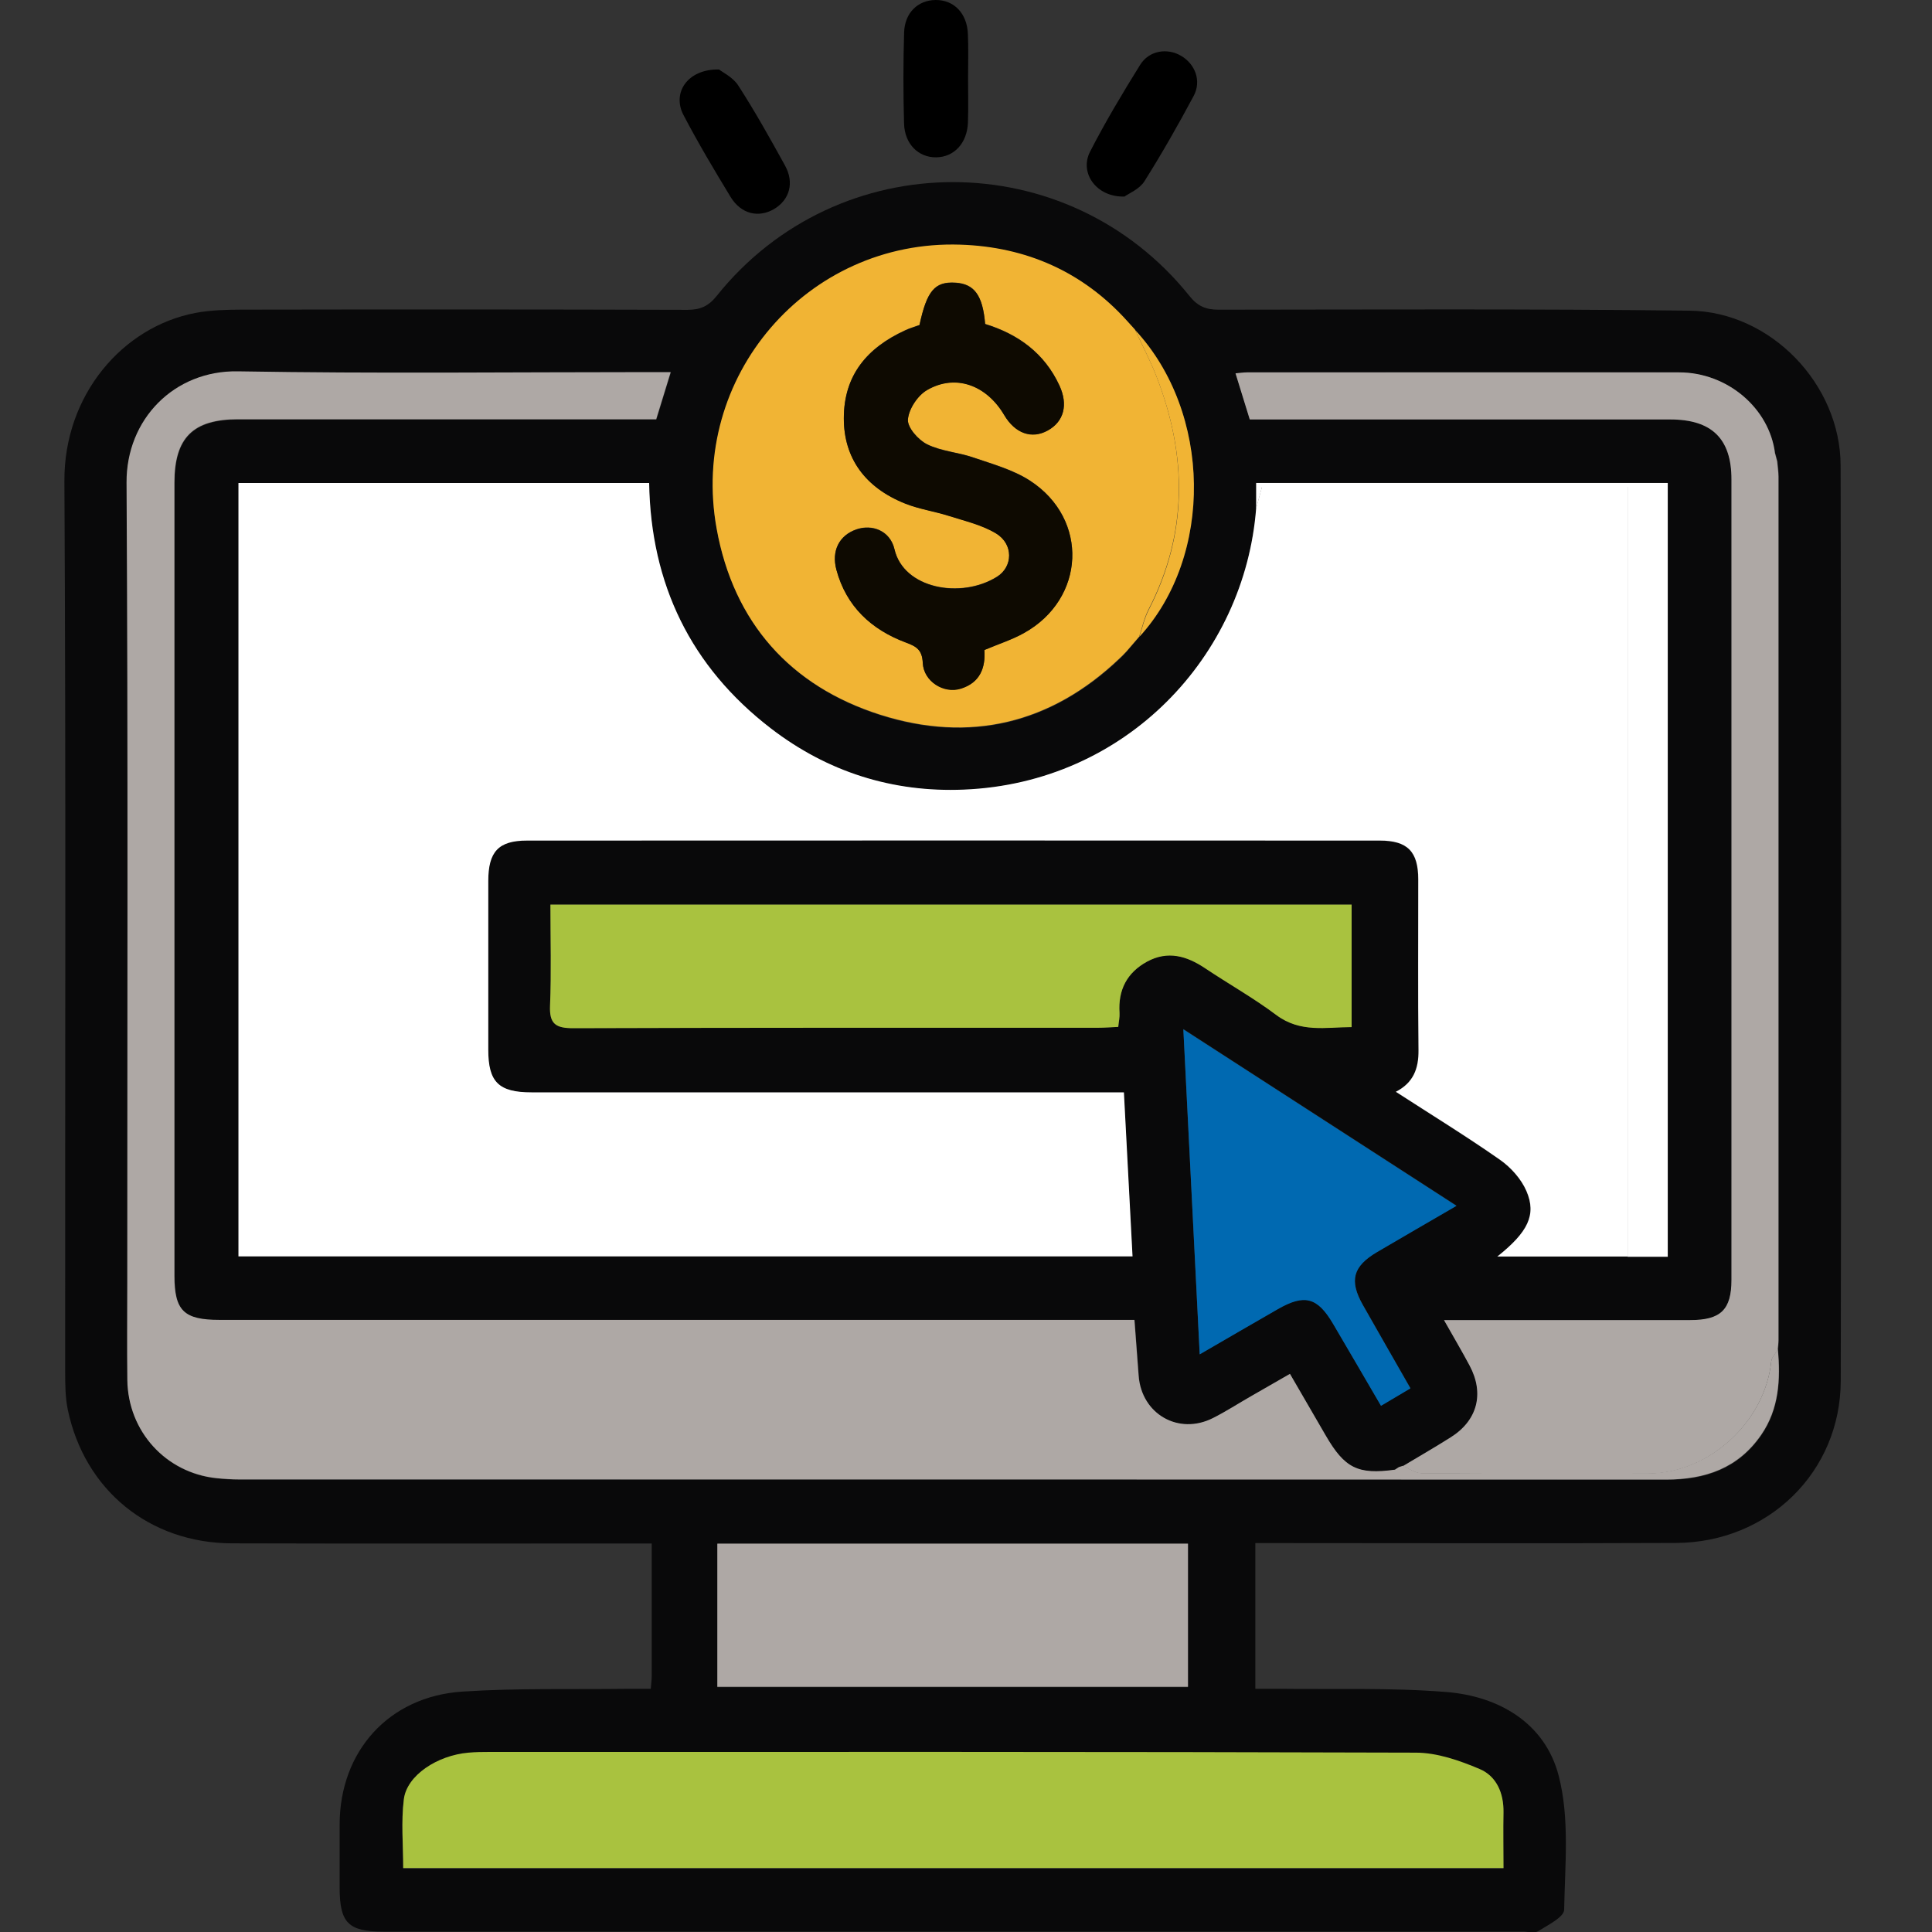 <svg width="30" height="30" viewBox="0 0 30 30" fill="none" xmlns="http://www.w3.org/2000/svg">
<rect x="0" y="0" width="30" height="30" fill="#333333" stroke="none"/>
<g clip-path="url(#clip0_2615_4081)">
<path d="M19.493 23.964V26.223C19.598 26.223 19.704 26.223 19.809 26.223C20.691 26.235 21.577 26.203 22.455 26.273C23.278 26.338 23.989 26.757 24.202 27.569C24.375 28.228 24.301 28.957 24.288 29.655C24.285 29.77 24.035 29.892 23.885 29.987C23.827 30.023 23.727 29.994 23.647 29.994C17.748 29.994 11.85 29.994 5.951 29.994C5.412 29.994 5.276 29.86 5.274 29.323C5.274 28.992 5.274 28.66 5.274 28.329C5.276 27.197 6.033 26.343 7.179 26.267C8.028 26.211 8.882 26.235 9.734 26.224C9.852 26.223 9.97 26.224 10.105 26.224C10.11 26.146 10.12 26.088 10.12 26.031C10.12 25.352 10.12 24.672 10.12 23.967C9.988 23.967 9.88 23.967 9.772 23.967C7.715 23.967 5.658 23.971 3.602 23.965C2.322 23.961 1.315 23.141 1.053 21.891C1.013 21.698 1.012 21.493 1.012 21.294C1.009 16.683 1.025 12.077 1 7.47C0.993 6.133 1.904 5.074 3.035 4.859C3.269 4.815 3.514 4.809 3.753 4.808C6.06 4.804 8.367 4.804 10.675 4.811C10.873 4.811 11.001 4.755 11.128 4.596C13.014 2.238 16.58 2.239 18.47 4.596C18.597 4.755 18.725 4.809 18.923 4.809C21.361 4.807 23.799 4.795 26.236 4.824C27.494 4.839 28.578 5.966 28.581 7.229C28.591 11.966 28.593 16.702 28.583 21.439C28.581 22.857 27.458 23.952 26.025 23.959C23.958 23.968 21.892 23.961 19.825 23.961C19.717 23.961 19.609 23.961 19.491 23.961L19.493 23.964ZM17.439 10.178L17.444 10.172C17.462 10.154 17.479 10.136 17.496 10.118C17.562 10.041 17.627 9.966 17.692 9.89C18.847 8.631 18.817 6.409 17.627 5.127L17.626 5.124L17.57 5.063C17.55 5.04 17.531 5.019 17.511 4.998C16.817 4.225 15.935 3.84 14.914 3.807C12.538 3.729 10.703 5.859 11.131 8.217C11.395 9.672 12.276 10.66 13.671 11.106C15.054 11.546 16.319 11.248 17.387 10.231C17.406 10.214 17.423 10.195 17.442 10.178H17.439ZM27.564 7.041C27.476 6.342 26.827 5.786 26.075 5.784C23.838 5.78 21.603 5.783 19.366 5.784C19.311 5.784 19.257 5.792 19.187 5.799C19.265 6.048 19.334 6.274 19.409 6.515C19.522 6.515 19.632 6.515 19.741 6.515C21.807 6.515 23.873 6.515 25.939 6.515C26.581 6.515 26.888 6.813 26.888 7.445C26.89 11.587 26.89 15.731 26.888 19.873C26.888 20.339 26.723 20.499 26.249 20.5C25.086 20.502 23.923 20.5 22.76 20.5C22.664 20.5 22.567 20.5 22.424 20.5C22.572 20.762 22.703 20.982 22.823 21.207C23.055 21.642 22.943 22.062 22.527 22.322C22.283 22.476 22.032 22.62 21.785 22.768C21.764 22.774 21.743 22.781 21.721 22.789C21.703 22.801 21.683 22.814 21.664 22.826C21.089 22.905 20.884 22.802 20.588 22.293C20.404 21.975 20.221 21.658 20.034 21.338C19.816 21.463 19.625 21.573 19.436 21.682C19.237 21.797 19.042 21.921 18.837 22.025C18.303 22.293 17.727 21.959 17.684 21.365C17.664 21.086 17.643 20.807 17.619 20.5H17.256C12.642 20.5 8.027 20.5 3.413 20.5C2.858 20.5 2.712 20.358 2.712 19.814C2.712 15.708 2.712 11.605 2.712 7.5C2.712 6.801 2.999 6.517 3.699 6.515C5.756 6.515 7.812 6.515 9.869 6.515C9.978 6.515 10.086 6.515 10.193 6.515C10.27 6.266 10.34 6.04 10.418 5.783C10.3 5.783 10.204 5.783 10.106 5.783C7.97 5.783 5.832 5.808 3.697 5.771C2.71 5.754 1.964 6.514 1.97 7.497C1.994 11.642 1.98 15.786 1.98 19.931C1.98 20.432 1.975 20.935 1.982 21.437C1.992 22.232 2.576 22.873 3.362 22.957C3.482 22.97 3.602 22.977 3.722 22.977C11.105 22.977 18.489 22.977 25.872 22.98C26.481 22.98 26.994 22.805 27.351 22.285C27.63 21.881 27.65 21.425 27.611 20.958C27.615 20.908 27.622 20.858 27.622 20.808C27.622 16.339 27.622 11.871 27.622 7.402C27.622 7.322 27.608 7.243 27.602 7.163C27.591 7.122 27.58 7.079 27.568 7.038L27.564 7.041ZM19.505 7.892C19.329 10.188 17.486 12.161 14.964 12.264C13.857 12.309 12.846 11.989 11.967 11.311C10.725 10.354 10.105 9.075 10.078 7.502H3.703V19.511H17.583C17.538 18.657 17.494 17.821 17.45 16.965H14.901C12.684 16.965 10.466 16.965 8.25 16.965C7.739 16.965 7.579 16.803 7.579 16.303C7.579 15.43 7.579 14.557 7.579 13.684C7.579 13.226 7.738 13.054 8.182 13.054C12.595 13.052 17.009 13.052 21.423 13.054C21.856 13.054 22.019 13.226 22.02 13.659C22.023 14.541 22.014 15.424 22.024 16.307C22.028 16.595 21.947 16.815 21.672 16.955C22.219 17.309 22.764 17.645 23.288 18.01C23.459 18.129 23.621 18.309 23.701 18.497C23.859 18.867 23.722 19.136 23.248 19.513H25.893V7.497H19.502V7.892H19.505ZM23.346 29.016C23.346 28.708 23.342 28.428 23.346 28.149C23.351 27.852 23.238 27.589 22.976 27.478C22.663 27.346 22.316 27.225 21.983 27.224C17.191 27.207 12.398 27.213 7.606 27.213C7.495 27.213 7.384 27.213 7.275 27.224C6.789 27.267 6.316 27.578 6.271 27.946C6.227 28.297 6.261 28.657 6.261 29.015H23.346V29.016ZM8.547 14.045C8.547 14.579 8.563 15.098 8.541 15.615C8.529 15.9 8.631 15.964 8.901 15.964C11.619 15.955 14.337 15.959 17.055 15.958C17.152 15.958 17.251 15.95 17.364 15.944C17.372 15.862 17.39 15.794 17.384 15.727C17.359 15.371 17.498 15.102 17.812 14.931C18.134 14.756 18.427 14.841 18.713 15.034C19.079 15.279 19.466 15.495 19.818 15.759C20.19 16.038 20.588 15.948 20.988 15.947V14.045H8.547ZM11.137 23.976V26.199H18.446V23.976H11.137ZM22.616 18.72C21.189 17.798 19.804 16.902 18.375 15.979C18.461 17.696 18.543 19.341 18.629 21.026C19.065 20.774 19.453 20.548 19.842 20.324C20.258 20.086 20.457 20.139 20.701 20.554C20.948 20.974 21.192 21.394 21.444 21.825C21.613 21.725 21.758 21.639 21.901 21.554C21.645 21.107 21.401 20.683 21.161 20.258C20.948 19.881 21.008 19.66 21.381 19.439C21.776 19.205 22.172 18.977 22.618 18.718L22.616 18.72Z" fill="#09090A"/>
<path d="M15.032 1.212C15.032 1.443 15.038 1.674 15.03 1.903C15.018 2.223 14.816 2.439 14.538 2.443C14.262 2.447 14.046 2.237 14.038 1.915C14.025 1.444 14.025 0.974 14.039 0.503C14.049 0.196 14.255 0.003 14.527 2.56729e-05C14.81 -0.003 15.014 0.203 15.029 0.521C15.04 0.751 15.032 0.982 15.032 1.212Z" fill="black"/>
<path d="M17.464 3.052C17.024 3.066 16.759 2.686 16.925 2.358C17.162 1.895 17.43 1.448 17.704 1.007C17.843 0.783 18.125 0.74 18.342 0.868C18.561 0.998 18.659 1.259 18.535 1.49C18.295 1.939 18.043 2.383 17.771 2.814C17.695 2.936 17.531 3.002 17.464 3.05V3.052Z" fill="black"/>
<path d="M11.164 1.078C11.22 1.123 11.381 1.199 11.464 1.328C11.723 1.73 11.958 2.149 12.19 2.571C12.338 2.839 12.259 3.105 12.018 3.247C11.776 3.387 11.507 3.323 11.345 3.059C11.091 2.641 10.84 2.22 10.613 1.786C10.432 1.441 10.676 1.069 11.165 1.079L11.164 1.078Z" fill="black"/>
<path d="M25.273 19.511H23.251C23.725 19.134 23.862 18.864 23.703 18.495C23.622 18.307 23.461 18.127 23.291 18.008C22.767 17.641 22.222 17.307 21.675 16.953C21.948 16.813 22.03 16.593 22.027 16.305C22.016 15.422 22.024 14.539 22.023 13.656C22.023 13.224 21.859 13.052 21.425 13.052C17.012 13.05 12.598 13.05 8.185 13.052C7.74 13.052 7.582 13.224 7.582 13.682C7.582 14.555 7.582 15.427 7.582 16.301C7.582 16.801 7.743 16.962 8.253 16.962C10.469 16.964 12.687 16.962 14.904 16.962H17.452C17.498 17.819 17.542 18.655 17.586 19.509H3.703V7.5H10.08C10.106 9.072 10.727 10.353 11.968 11.309C12.848 11.986 13.859 12.307 14.965 12.261C17.487 12.159 19.33 10.186 19.506 7.889C19.537 7.779 19.566 7.667 19.597 7.555H25.273V19.511Z" fill="white"/>
<path d="M21.719 22.782C21.74 22.776 21.761 22.769 21.783 22.761C21.88 22.801 21.979 22.875 22.076 22.875C23.248 22.883 24.421 22.883 25.595 22.878C26.54 22.875 27.407 22.077 27.504 21.137C27.511 21.073 27.571 21.014 27.607 20.953C27.647 21.419 27.626 21.874 27.347 22.28C26.989 22.8 26.477 22.974 25.868 22.974C18.485 22.971 11.101 22.972 3.718 22.972C3.598 22.972 3.478 22.964 3.358 22.952C2.574 22.868 1.989 22.226 1.977 21.431C1.971 20.93 1.976 20.428 1.976 19.926C1.976 15.781 1.989 11.637 1.965 7.492C1.96 6.509 2.706 5.749 3.693 5.766C5.829 5.803 7.966 5.778 10.102 5.778C10.2 5.778 10.296 5.778 10.414 5.778C10.336 6.035 10.265 6.261 10.189 6.51C10.084 6.51 9.974 6.51 9.865 6.51C7.808 6.51 5.752 6.51 3.695 6.51C2.995 6.51 2.708 6.796 2.708 7.494C2.708 11.6 2.708 15.703 2.708 19.808C2.708 20.352 2.854 20.495 3.409 20.495C8.023 20.495 12.638 20.495 17.252 20.495H17.615C17.638 20.802 17.66 21.081 17.68 21.359C17.723 21.956 18.299 22.289 18.833 22.02C19.038 21.917 19.231 21.791 19.431 21.677C19.622 21.567 19.812 21.458 20.03 21.333C20.216 21.654 20.4 21.97 20.584 22.288C20.88 22.799 21.085 22.9 21.66 22.821C21.679 22.809 21.699 22.796 21.717 22.784L21.719 22.782Z" fill="#AEA8A5"/>
<path d="M17.692 9.882C17.627 9.958 17.562 10.034 17.496 10.11C17.479 10.129 17.462 10.146 17.444 10.165L17.439 10.17C17.42 10.187 17.403 10.206 17.384 10.223C16.317 11.241 15.053 11.538 13.669 11.098C12.272 10.654 11.391 9.665 11.128 8.21C10.7 5.85 12.534 3.72 14.912 3.799C15.932 3.832 16.815 4.218 17.508 4.99C17.528 5.011 17.547 5.034 17.567 5.055C17.586 5.075 17.604 5.097 17.623 5.117L17.624 5.119C17.736 5.362 17.862 5.598 17.958 5.846C18.433 7.068 18.447 8.276 17.834 9.464C17.767 9.594 17.736 9.743 17.69 9.882H17.692ZM15.286 10.09C15.516 9.994 15.717 9.929 15.9 9.827C16.856 9.296 16.912 8.059 15.995 7.463C15.733 7.293 15.415 7.205 15.114 7.103C14.88 7.021 14.617 7.007 14.397 6.898C14.259 6.83 14.089 6.637 14.098 6.513C14.11 6.349 14.25 6.138 14.397 6.053C14.836 5.8 15.317 5.976 15.592 6.44C15.763 6.728 16.02 6.82 16.269 6.682C16.521 6.544 16.589 6.284 16.451 5.985C16.217 5.479 15.807 5.186 15.297 5.029C15.26 4.583 15.129 4.406 14.836 4.388C14.516 4.368 14.393 4.513 14.278 5.045C14.202 5.073 14.125 5.095 14.053 5.129C13.469 5.397 13.103 5.82 13.103 6.494C13.103 7.104 13.426 7.565 14.054 7.816C14.274 7.904 14.517 7.939 14.744 8.011C14.989 8.089 15.25 8.148 15.466 8.28C15.739 8.446 15.732 8.799 15.48 8.955C14.92 9.304 14.03 9.139 13.889 8.526C13.822 8.239 13.542 8.133 13.295 8.22C13.03 8.314 12.909 8.551 12.989 8.847C13.142 9.415 13.53 9.773 14.063 9.973C14.232 10.035 14.319 10.087 14.329 10.291C14.342 10.579 14.656 10.773 14.918 10.691C15.217 10.6 15.304 10.369 15.286 10.09Z" fill="#F1B434"/>
<path d="M23.346 29.006H6.261C6.261 28.647 6.227 28.287 6.271 27.938C6.317 27.568 6.789 27.257 7.275 27.215C7.384 27.205 7.495 27.204 7.606 27.204C12.398 27.204 17.191 27.199 21.983 27.215C22.316 27.215 22.664 27.337 22.976 27.469C23.238 27.58 23.351 27.843 23.346 28.14C23.34 28.42 23.346 28.699 23.346 29.007V29.006Z" fill="#A9C23F"/>
<path d="M27.607 20.957C27.571 21.018 27.511 21.077 27.504 21.141C27.406 22.081 26.539 22.879 25.595 22.883C24.422 22.887 23.25 22.887 22.076 22.879C21.978 22.879 21.88 22.804 21.783 22.766C22.031 22.618 22.28 22.474 22.524 22.32C22.941 22.059 23.052 21.64 22.82 21.205C22.7 20.98 22.57 20.76 22.422 20.498C22.566 20.498 22.662 20.498 22.758 20.498C23.921 20.498 25.084 20.498 26.247 20.498C26.72 20.498 26.886 20.337 26.886 19.872C26.886 15.729 26.887 11.585 26.886 7.443C26.886 6.811 26.579 6.513 25.936 6.513C23.87 6.513 21.804 6.513 19.738 6.513C19.629 6.513 19.52 6.513 19.406 6.513C19.331 6.272 19.262 6.047 19.185 5.797C19.254 5.792 19.309 5.782 19.363 5.782C21.6 5.782 23.835 5.78 26.072 5.782C26.824 5.782 27.475 6.34 27.562 7.039C27.572 7.08 27.583 7.123 27.595 7.164C27.602 7.244 27.615 7.323 27.615 7.403C27.615 11.872 27.615 16.34 27.615 20.809C27.615 20.858 27.608 20.909 27.604 20.959L27.607 20.957Z" fill="#AEA8A5"/>
<path d="M8.547 14.047H20.988V15.949C20.588 15.95 20.192 16.041 19.818 15.761C19.466 15.497 19.079 15.28 18.713 15.035C18.427 14.844 18.134 14.758 17.812 14.932C17.499 15.103 17.36 15.373 17.384 15.729C17.388 15.795 17.372 15.863 17.364 15.946C17.251 15.951 17.152 15.959 17.055 15.959C14.337 15.959 11.619 15.957 8.901 15.966C8.631 15.966 8.529 15.902 8.541 15.617C8.562 15.099 8.547 14.579 8.547 14.047Z" fill="#A9C23F"/>
<path d="M11.139 23.969H18.447V26.192H11.139V23.969Z" fill="#AEA8A5"/>
<path d="M22.618 18.724C22.172 18.984 21.775 19.212 21.381 19.444C21.008 19.665 20.948 19.885 21.161 20.263C21.401 20.688 21.647 21.112 21.901 21.559C21.758 21.645 21.613 21.73 21.444 21.83C21.192 21.399 20.948 20.978 20.701 20.559C20.457 20.144 20.258 20.091 19.842 20.329C19.453 20.552 19.065 20.778 18.629 21.031C18.545 19.347 18.462 17.7 18.375 15.984C19.804 16.907 21.189 17.803 22.616 18.725L22.618 18.724Z" fill="#0069B1"/>
<path d="M25.273 19.515V7.56H19.597C19.566 7.672 19.537 7.783 19.506 7.895V7.5H25.897V19.515H25.274H25.273Z" fill="white"/>
<path d="M17.692 9.888C17.739 9.748 17.77 9.6 17.837 9.47C18.449 8.283 18.435 7.075 17.96 5.852C17.864 5.604 17.739 5.366 17.627 5.125C18.817 6.407 18.847 8.629 17.692 9.888Z" fill="#F1B434"/>
<path d="M27.598 7.157C27.587 7.115 27.576 7.073 27.564 7.031C27.575 7.073 27.586 7.115 27.598 7.157Z" fill="#E6E8EA"/>
<path d="M15.286 10.094C15.305 10.373 15.217 10.603 14.918 10.695C14.655 10.777 14.342 10.583 14.329 10.295C14.319 10.091 14.231 10.039 14.063 9.977C13.53 9.777 13.142 9.419 12.988 8.851C12.908 8.555 13.03 8.317 13.295 8.224C13.542 8.137 13.822 8.243 13.889 8.53C14.03 9.143 14.92 9.308 15.48 8.959C15.732 8.802 15.739 8.448 15.466 8.284C15.25 8.153 14.989 8.093 14.744 8.015C14.515 7.941 14.274 7.908 14.054 7.82C13.426 7.569 13.103 7.108 13.103 6.498C13.103 5.823 13.469 5.402 14.053 5.133C14.125 5.099 14.202 5.077 14.278 5.049C14.393 4.516 14.514 4.372 14.836 4.392C15.129 4.411 15.26 4.587 15.297 5.033C15.806 5.19 16.217 5.483 16.451 5.989C16.588 6.286 16.52 6.548 16.269 6.686C16.02 6.824 15.761 6.732 15.592 6.444C15.317 5.979 14.836 5.803 14.397 6.057C14.25 6.141 14.11 6.353 14.098 6.517C14.089 6.641 14.259 6.834 14.397 6.902C14.616 7.01 14.878 7.025 15.114 7.106C15.414 7.21 15.733 7.297 15.995 7.467C16.912 8.064 16.855 9.3 15.9 9.831C15.719 9.933 15.516 9.997 15.286 10.094Z" fill="#0E0A01"/>
</g>
<defs>
<clipPath id="clip0_2615_4081">
<rect width="27.59" height="30" fill="white" transform="translate(1)"/>
</clipPath>
</defs>
</svg>
